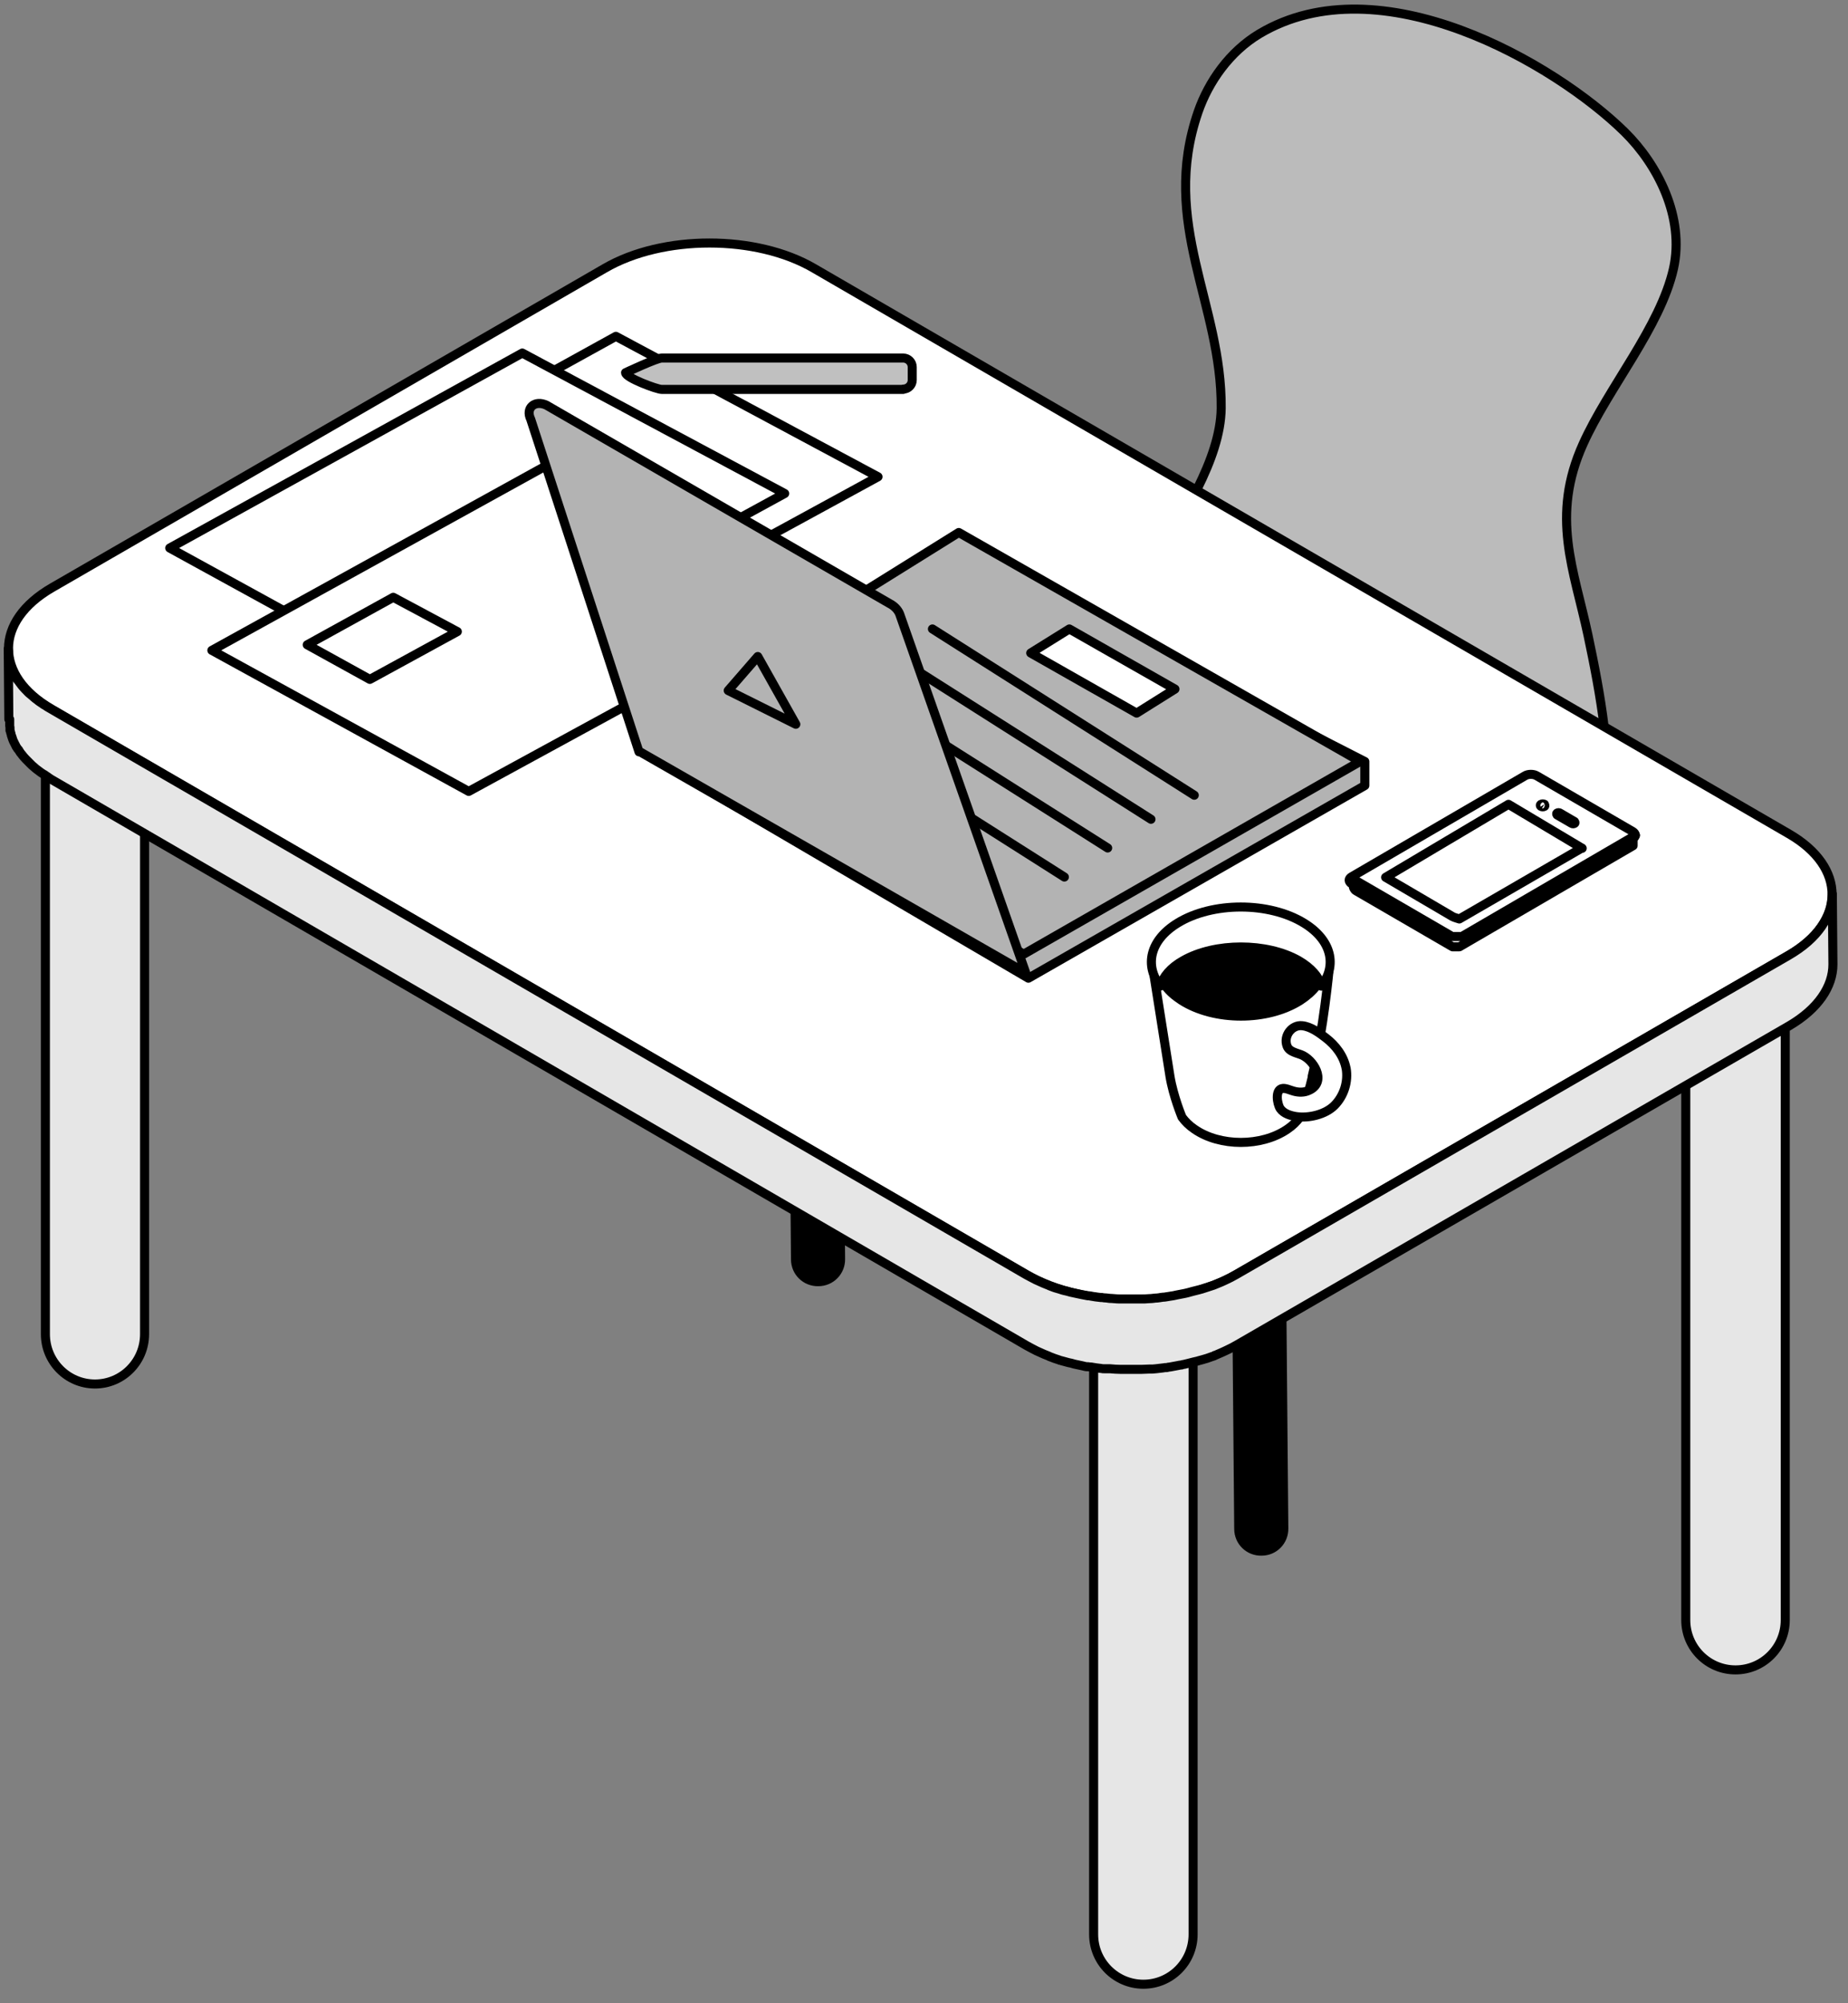 <svg width="96" height="104" viewBox="0 0 96 104" fill="none" xmlns="http://www.w3.org/2000/svg">
<rect x="0" y="0" width="96" height="104" fill="#808080" stroke="none"/>
<path d="M83.347 37.723C83.56 39.367 83.666 41.041 83.56 42.67C83.347 45.867 80.368 48.561 76.919 49.094C72.678 49.749 69.791 47.648 66.615 46.034C63.347 44.36 58.97 42.061 57.283 38.88C55.642 35.759 58.104 32.38 59.897 29.365C61.356 26.915 63.408 23.87 63.438 21.191C63.484 15.787 60.247 11.601 62.237 5.816C62.785 4.233 63.879 2.68 65.429 1.751C71.691 -1.978 80.764 3.289 84.396 6.851C86.113 8.541 87.527 11.281 86.934 13.945C86.25 16.974 83.56 20.11 82.238 23.048C80.536 26.823 81.767 29.563 82.496 32.989C82.815 34.495 83.135 36.109 83.332 37.738L83.347 37.723Z" fill="#BBBBBB" stroke="black" stroke-width="0.47" stroke-linecap="round" stroke-linejoin="round"/>
<path d="M91.6 65.9C92.238 65.854 92.725 65.276 92.679 64.636L91.159 45.562C91.114 44.923 90.536 44.436 89.898 44.481C89.259 44.527 88.773 45.106 88.819 45.745L90.338 64.819C90.384 65.458 90.962 65.946 91.6 65.9Z" fill="black" stroke="black" stroke-width="0.47" stroke-linecap="round" stroke-linejoin="round"/>
<path d="M65.535 80.529C66.189 80.529 66.706 79.997 66.691 79.342L66.523 60.207C66.523 59.553 65.992 59.035 65.338 59.05C64.684 59.05 64.168 59.583 64.183 60.237L64.35 79.373C64.35 80.027 64.882 80.545 65.535 80.529Z" fill="black" stroke="black" stroke-width="0.47" stroke-linecap="round" stroke-linejoin="round"/>
<path d="M42.511 66.539C43.164 66.539 43.681 66.006 43.666 65.352L43.499 46.217C43.499 45.562 42.967 45.045 42.313 45.06C41.66 45.06 41.143 45.593 41.158 46.247L41.325 65.382C41.325 66.037 41.857 66.554 42.511 66.539Z" fill="black" stroke="black" stroke-width="0.47" stroke-linecap="round" stroke-linejoin="round"/>
<path d="M90.156 86.694C91.585 86.694 92.74 85.537 92.74 84.106V48.089C92.74 46.658 91.585 45.501 90.156 45.501C88.727 45.501 87.572 46.658 87.572 48.089V84.106C87.572 85.537 88.727 86.694 90.156 86.694Z" fill="#E6E6E6" stroke="black" stroke-width="0.47" stroke-linecap="round" stroke-linejoin="round"/>
<path d="M59.396 103.013C60.824 103.013 61.979 101.856 61.979 100.425V64.408C61.979 62.977 60.824 61.82 59.396 61.82C57.967 61.82 56.812 62.977 56.812 64.408V100.425C56.812 101.856 57.967 103.013 59.396 103.013Z" fill="#E6E6E6" stroke="black" stroke-width="0.47" stroke-linecap="round" stroke-linejoin="round"/>
<path d="M7.51 33.262C7.51 31.832 6.357 30.674 4.934 30.674C3.512 30.674 2.358 31.832 2.358 33.262V69.263C2.358 70.693 3.512 71.851 4.934 71.851C6.357 71.851 7.51 70.693 7.51 69.263V33.262Z" fill="#E6E6E6" stroke="black" stroke-width="0.47" stroke-linecap="round" stroke-linejoin="round"/>
<path d="M2.708 30.507C-0.301 32.242 -0.317 35.074 2.677 36.809L53.332 66.174C56.326 67.909 61.204 67.909 64.198 66.174L92.907 49.596C95.916 47.861 95.931 45.029 92.937 43.294L42.283 13.929C39.289 12.179 34.426 12.179 31.416 13.929L2.708 30.507Z" fill="white" stroke="black" stroke-width="0.47" stroke-linecap="round" stroke-linejoin="round"/>
<path d="M0.443 33.81C0.443 33.81 0.443 33.886 0.443 33.932C0.443 33.962 0.443 33.993 0.443 34.039C0.443 34.084 0.443 34.115 0.459 34.16C0.459 34.191 0.459 34.221 0.474 34.267C0.474 34.297 0.489 34.343 0.504 34.373C0.504 34.404 0.519 34.434 0.535 34.48C0.535 34.511 0.565 34.556 0.565 34.587C0.565 34.617 0.595 34.648 0.595 34.693C0.611 34.739 0.626 34.769 0.641 34.815C0.641 34.845 0.671 34.876 0.687 34.906C0.702 34.952 0.732 34.982 0.747 35.028C0.763 35.059 0.778 35.089 0.793 35.119C0.823 35.165 0.854 35.211 0.884 35.256C0.899 35.287 0.915 35.317 0.945 35.333C0.975 35.378 1.021 35.439 1.051 35.485C1.067 35.5 1.082 35.53 1.097 35.546C1.158 35.622 1.219 35.698 1.294 35.774C1.31 35.789 1.34 35.82 1.355 35.835C1.416 35.896 1.462 35.957 1.522 36.002C1.553 36.033 1.583 36.048 1.614 36.078C1.644 36.109 1.69 36.139 1.72 36.17C1.75 36.2 1.796 36.231 1.826 36.261C1.872 36.292 1.902 36.322 1.948 36.352C1.978 36.383 2.024 36.413 2.07 36.444C2.115 36.474 2.161 36.505 2.206 36.535C2.252 36.566 2.282 36.596 2.328 36.611C2.374 36.642 2.419 36.672 2.465 36.703C2.526 36.733 2.586 36.779 2.647 36.809L53.301 66.174C53.468 66.265 53.636 66.356 53.818 66.448C53.864 66.463 53.909 66.493 53.955 66.509C54.122 66.585 54.289 66.661 54.456 66.722C54.472 66.722 54.502 66.737 54.517 66.752C54.7 66.828 54.882 66.889 55.064 66.935C55.186 66.981 55.323 67.011 55.459 67.041C55.566 67.072 55.657 67.102 55.763 67.118C55.9 67.148 56.037 67.179 56.189 67.209C56.295 67.224 56.402 67.255 56.508 67.27C56.554 67.27 56.599 67.27 56.645 67.285C56.827 67.316 56.994 67.346 57.177 67.361C57.222 67.361 57.283 67.361 57.329 67.376C57.435 67.376 57.526 67.392 57.633 67.407C57.8 67.407 57.982 67.437 58.165 67.437C58.271 67.437 58.393 67.437 58.499 67.437C58.636 67.437 58.788 67.437 58.925 67.437C59.046 67.437 59.153 67.437 59.274 67.437C59.411 67.437 59.532 67.437 59.669 67.422C59.791 67.422 59.912 67.407 60.019 67.392C60.156 67.392 60.277 67.361 60.399 67.346C60.52 67.346 60.627 67.316 60.748 67.3C60.885 67.285 61.022 67.255 61.159 67.224C61.265 67.209 61.371 67.178 61.478 67.163C61.645 67.133 61.797 67.087 61.964 67.041C62.071 67.011 62.162 66.996 62.268 66.965C62.329 66.95 62.374 66.935 62.435 66.92C62.587 66.874 62.754 66.813 62.906 66.767C62.952 66.752 62.998 66.737 63.043 66.722C63.18 66.661 63.317 66.615 63.453 66.554C63.514 66.524 63.59 66.493 63.651 66.463C63.849 66.372 64.031 66.28 64.213 66.174L92.922 49.596C93.682 49.155 94.244 48.653 94.624 48.104C94.806 47.83 94.959 47.556 95.05 47.267C95.08 47.191 95.095 47.13 95.111 47.054C95.156 46.841 95.186 46.628 95.186 46.415L95.217 50.068C95.217 51.21 94.457 52.367 92.952 53.25L64.244 69.827C64.061 69.934 63.879 70.025 63.681 70.117C63.621 70.147 63.545 70.177 63.484 70.208C63.362 70.254 63.256 70.314 63.134 70.36C63.119 70.36 63.089 70.36 63.074 70.391C63.028 70.406 62.982 70.421 62.937 70.436C62.785 70.497 62.633 70.543 62.466 70.588C62.405 70.604 62.359 70.619 62.298 70.634C62.268 70.634 62.222 70.665 62.192 70.665C62.131 70.68 62.055 70.695 61.995 70.71C61.843 70.756 61.675 70.786 61.508 70.832C61.463 70.832 61.417 70.847 61.387 70.862C61.326 70.862 61.265 70.878 61.189 70.893C61.052 70.923 60.915 70.939 60.779 70.969C60.718 70.969 60.672 70.984 60.611 70.999C60.551 70.999 60.49 70.999 60.429 71.015C60.307 71.03 60.171 71.045 60.049 71.06C59.988 71.06 59.928 71.076 59.867 71.076C59.806 71.076 59.76 71.076 59.7 71.076C59.563 71.076 59.441 71.091 59.304 71.091C59.244 71.091 59.168 71.091 59.107 71.091C59.061 71.091 59.001 71.091 58.955 71.091C58.818 71.091 58.666 71.091 58.529 71.091C58.453 71.091 58.393 71.091 58.317 71.091C58.271 71.091 58.241 71.091 58.195 71.091C58.013 71.091 57.846 71.076 57.663 71.06C57.587 71.06 57.526 71.06 57.45 71.06C57.42 71.06 57.389 71.06 57.359 71.06C57.314 71.06 57.253 71.06 57.207 71.045C57.025 71.03 56.858 70.999 56.675 70.969C56.63 70.969 56.584 70.969 56.538 70.954C56.523 70.954 56.493 70.954 56.478 70.954C56.386 70.954 56.31 70.923 56.234 70.908C56.098 70.878 55.946 70.847 55.809 70.817C55.703 70.786 55.611 70.756 55.505 70.741C55.368 70.71 55.247 70.665 55.11 70.634C55.08 70.634 55.049 70.619 55.019 70.604C54.867 70.558 54.7 70.497 54.548 70.436C54.532 70.436 54.502 70.421 54.487 70.406C54.32 70.345 54.152 70.269 53.985 70.193C53.94 70.177 53.894 70.147 53.849 70.132C53.666 70.04 53.499 69.949 53.332 69.858L2.693 40.478C2.693 40.478 2.632 40.447 2.602 40.417C2.571 40.402 2.541 40.386 2.51 40.356C2.465 40.326 2.419 40.295 2.374 40.265C2.328 40.234 2.298 40.204 2.252 40.189C2.206 40.158 2.161 40.128 2.115 40.097C2.07 40.067 2.039 40.036 1.994 40.006C1.948 39.975 1.918 39.945 1.872 39.915C1.842 39.884 1.796 39.854 1.766 39.823C1.735 39.793 1.69 39.762 1.659 39.732C1.659 39.732 1.629 39.702 1.614 39.686C1.614 39.686 1.583 39.656 1.568 39.641C1.507 39.58 1.446 39.519 1.401 39.473C1.386 39.458 1.355 39.428 1.34 39.412C1.264 39.336 1.203 39.26 1.143 39.184C1.143 39.169 1.112 39.153 1.097 39.123C1.051 39.077 1.021 39.016 0.991 38.971C0.975 38.94 0.96 38.91 0.93 38.895C0.899 38.849 0.869 38.803 0.839 38.758L0.823 38.727C0.823 38.712 0.808 38.697 0.793 38.666C0.778 38.621 0.747 38.59 0.732 38.544C0.717 38.514 0.702 38.484 0.687 38.453C0.671 38.407 0.656 38.377 0.641 38.331C0.641 38.316 0.641 38.301 0.626 38.286C0.626 38.27 0.626 38.255 0.611 38.24C0.611 38.21 0.58 38.164 0.58 38.133C0.58 38.103 0.565 38.073 0.55 38.027C0.55 37.996 0.535 37.951 0.519 37.92C0.519 37.905 0.519 37.875 0.519 37.859C0.519 37.859 0.519 37.829 0.519 37.814C0.519 37.768 0.519 37.738 0.504 37.692C0.504 37.662 0.504 37.631 0.504 37.586C0.504 37.54 0.504 37.509 0.504 37.464C0.504 37.449 0.504 37.418 0.504 37.403C0.504 37.388 0.504 37.357 0.504 37.342H0.459L0.428 33.688C0.428 33.688 0.428 33.78 0.428 33.825L0.443 33.81Z" fill="#E6E6E6" stroke="black" stroke-width="0.47" stroke-linecap="round" stroke-linejoin="round"/>
<path d="M84.822 43.172C84.989 43.279 85.004 43.431 84.822 43.538L75.825 48.774C75.657 48.881 75.369 48.881 75.201 48.774L70.217 45.882C70.049 45.776 70.034 45.623 70.217 45.517L79.214 40.28C79.381 40.174 79.67 40.174 79.837 40.28L84.822 43.172Z" fill="white" stroke="black" stroke-width="0.47" stroke-linecap="round" stroke-linejoin="round"/>
<path d="M84.959 43.37L75.962 48.607C75.962 48.607 75.946 48.607 75.931 48.622C75.931 48.622 75.916 48.622 75.901 48.622C75.901 48.622 75.885 48.622 75.87 48.622C75.87 48.622 75.87 48.622 75.855 48.622C75.855 48.622 75.855 48.622 75.84 48.622C75.84 48.622 75.825 48.622 75.809 48.622C75.809 48.622 75.809 48.622 75.794 48.622C75.794 48.622 75.779 48.622 75.764 48.622C75.764 48.622 75.764 48.622 75.749 48.622C75.749 48.622 75.734 48.622 75.718 48.622C75.718 48.622 75.718 48.622 75.703 48.622C75.703 48.622 75.688 48.622 75.673 48.622C75.673 48.622 75.673 48.622 75.657 48.622C75.657 48.622 75.657 48.622 75.642 48.622C75.642 48.622 75.642 48.622 75.627 48.622C75.627 48.622 75.627 48.622 75.612 48.622C75.612 48.622 75.612 48.622 75.597 48.622C75.597 48.622 75.582 48.622 75.566 48.622C75.566 48.622 75.566 48.622 75.551 48.622C75.551 48.622 75.536 48.622 75.521 48.622C75.521 48.622 75.521 48.622 75.505 48.622C75.505 48.622 75.49 48.622 75.475 48.622C75.475 48.622 75.46 48.622 75.445 48.622C75.445 48.622 75.43 48.622 75.414 48.607L70.429 45.714C70.429 45.714 70.353 45.654 70.338 45.623C70.338 45.608 70.323 45.593 70.308 45.577V45.547V46.065C70.308 46.065 70.353 46.202 70.445 46.247L75.43 49.139C75.43 49.139 75.445 49.139 75.46 49.155C75.46 49.155 75.46 49.155 75.475 49.155C75.475 49.155 75.49 49.155 75.505 49.155C75.505 49.155 75.521 49.155 75.536 49.155C75.536 49.155 75.551 49.155 75.566 49.155C75.566 49.155 75.566 49.155 75.582 49.155C75.582 49.155 75.582 49.155 75.597 49.155C75.597 49.155 75.612 49.155 75.627 49.155C75.627 49.155 75.642 49.155 75.657 49.155C75.657 49.155 75.673 49.155 75.688 49.155C75.688 49.155 75.703 49.155 75.718 49.155C75.718 49.155 75.718 49.155 75.734 49.155H75.749C75.749 49.155 75.764 49.155 75.779 49.155C75.779 49.155 75.794 49.155 75.809 49.155C75.809 49.155 75.825 49.155 75.84 49.139L84.837 43.903V43.385L84.959 43.37Z" fill="white" stroke="black" stroke-width="0.47" stroke-linecap="round" stroke-linejoin="round"/>
<path d="M80.232 41.757C80.232 41.757 80.278 41.833 80.232 41.864C80.186 41.894 80.095 41.894 80.05 41.864C80.004 41.833 80.004 41.788 80.05 41.757C80.095 41.727 80.186 41.727 80.232 41.757Z" fill="white" stroke="black" stroke-width="0.47" stroke-linecap="round" stroke-linejoin="round"/>
<path d="M81.797 42.655C81.797 42.655 81.843 42.716 81.797 42.746C81.752 42.776 81.691 42.776 81.645 42.746L80.885 42.305C80.885 42.305 80.84 42.244 80.885 42.213C80.931 42.183 80.992 42.183 81.037 42.213L81.797 42.655Z" fill="white" stroke="black" stroke-width="0.47" stroke-linecap="round" stroke-linejoin="round"/>
<path d="M82.177 44.025L75.809 47.709C75.809 47.709 75.505 47.618 75.46 47.587L71.98 45.547L78.362 41.757L82.192 44.04L82.177 44.025Z" fill="white" stroke="black" stroke-width="0.47" stroke-linecap="round" stroke-linejoin="round"/>
<path d="M68.165 55.884C68.757 53.464 69.046 50.312 69.046 50.312L64.517 50.952H64.426L59.897 50.312C59.897 50.312 60.383 53.403 60.779 55.884C60.946 56.904 61.402 58 61.402 58C61.569 58.228 61.782 58.441 62.055 58.624C63.377 59.538 65.536 59.538 66.873 58.624C67.147 58.441 67.359 58.228 67.526 58C67.526 58 67.891 57.117 68.18 55.884H68.165Z" fill="white" stroke="black" stroke-width="0.47" stroke-linecap="round" stroke-linejoin="round"/>
<path d="M68.651 51.195C68.514 50.708 68.119 50.251 67.466 49.871C65.809 48.927 63.119 48.927 61.463 49.871C60.809 50.236 60.414 50.708 60.277 51.195C59.441 50.13 59.73 48.805 61.174 47.922C62.982 46.811 65.931 46.811 67.739 47.922C69.183 48.805 69.472 50.13 68.636 51.195H68.651Z" fill="white" stroke="black" stroke-width="0.47" stroke-linecap="round" stroke-linejoin="round"/>
<path d="M68.378 51.196C68.165 51.47 67.891 51.713 67.542 51.941C65.84 53.022 63.089 53.022 61.387 51.941C61.037 51.713 60.748 51.47 60.551 51.196C60.688 50.724 61.052 50.282 61.66 49.932C63.21 49.019 65.718 49.019 67.283 49.932C67.891 50.297 68.256 50.739 68.393 51.196H68.378Z" fill="black" stroke="black" stroke-width="0.47" stroke-linecap="round" stroke-linejoin="round"/>
<path d="M69.928 55.458C70.049 56.143 69.822 56.889 69.32 57.391C68.849 57.863 67.998 58.061 67.344 57.97C67.04 57.924 66.691 57.817 66.508 57.559C66.341 57.315 66.22 56.554 66.63 56.508C66.797 56.493 66.949 56.569 67.101 56.615C67.359 56.706 67.648 56.736 67.906 56.645C68.925 56.28 68.362 55.153 67.694 54.803C67.435 54.666 66.979 54.636 66.858 54.301C66.66 53.768 67.116 53.19 67.648 53.251C68.089 53.296 68.53 53.616 68.864 53.875C69.381 54.27 69.806 54.819 69.928 55.473V55.458Z" fill="white" stroke="black" stroke-width="0.47" stroke-linecap="round" stroke-linejoin="round"/>
<path d="M27.024 34.891L45.611 24.753L31.994 17.461L13.681 27.569L27.024 34.891Z" fill="white" stroke="black" stroke-width="0.47" stroke-linecap="round" stroke-linejoin="round"/>
<path d="M22.161 35.774L40.763 25.621L27.131 18.329L8.817 28.452L22.161 35.774Z" fill="white" stroke="black" stroke-width="0.47" stroke-linecap="round" stroke-linejoin="round"/>
<path d="M24.349 41.086L42.952 30.948L29.319 23.656L11.006 33.764L24.349 41.086Z" fill="white" stroke="black" stroke-width="0.47" stroke-linecap="round" stroke-linejoin="round"/>
<path d="M19.213 35.271L23.757 32.79L20.429 31.009L15.96 33.475L19.213 35.271Z" fill="white" stroke="black" stroke-width="0.47" stroke-linecap="round" stroke-linejoin="round"/>
<path d="M46.918 20.217H34.38C34.122 20.217 32.496 19.608 32.496 19.349C32.496 19.349 34.107 18.588 34.38 18.588H46.918C47.177 18.588 47.389 18.801 47.389 19.06V19.73C47.389 19.988 47.177 20.201 46.918 20.201V20.217Z" fill="#C0C0C0" stroke="black" stroke-width="0.47" stroke-linecap="round" stroke-linejoin="round"/>
<path d="M53.423 50.784L70.9 40.782V39.534L50.049 28.894L33.575 39.154L53.423 50.784Z" fill="#B3B3B3" stroke="black" stroke-width="0.47" stroke-linecap="round" stroke-linejoin="round"/>
<path d="M53.18 49.535L70.657 39.533L49.806 27.645L33.331 37.905L53.18 49.535Z" fill="#B3B3B3" stroke="black" stroke-width="0.47" stroke-linecap="round" stroke-linejoin="round"/>
<path d="M55.55 32.653L61.037 35.774L59.046 37.022L53.544 33.902L55.55 32.653Z" fill="white" stroke="black" stroke-width="0.47" stroke-linecap="round" stroke-linejoin="round"/>
<path d="M48.438 32.653L62.04 41.285" stroke="black" stroke-width="0.47" stroke-linecap="round" stroke-linejoin="round"/>
<path d="M46.189 33.901L59.791 42.533" stroke="black" stroke-width="0.47" stroke-linecap="round" stroke-linejoin="round"/>
<path d="M43.94 35.408L57.541 44.024" stroke="black" stroke-width="0.47" stroke-linecap="round" stroke-linejoin="round"/>
<path d="M41.69 36.9L55.292 45.532" stroke="black" stroke-width="0.47" stroke-linecap="round" stroke-linejoin="round"/>
<path d="M33.195 39.032L27.571 21.769C27.283 21.175 27.784 20.749 28.392 21.038L46.204 31.329C46.447 31.451 46.645 31.648 46.736 31.877L53.286 50.509L33.195 39.001V39.032Z" fill="#B3B3B3" stroke="black" stroke-width="0.47" stroke-linecap="round" stroke-linejoin="round"/>
<path d="M39.365 34.084L41.341 37.6L37.83 35.85L39.365 34.084Z" stroke="black" stroke-width="0.47" stroke-linecap="round" stroke-linejoin="round"/>
</svg>
